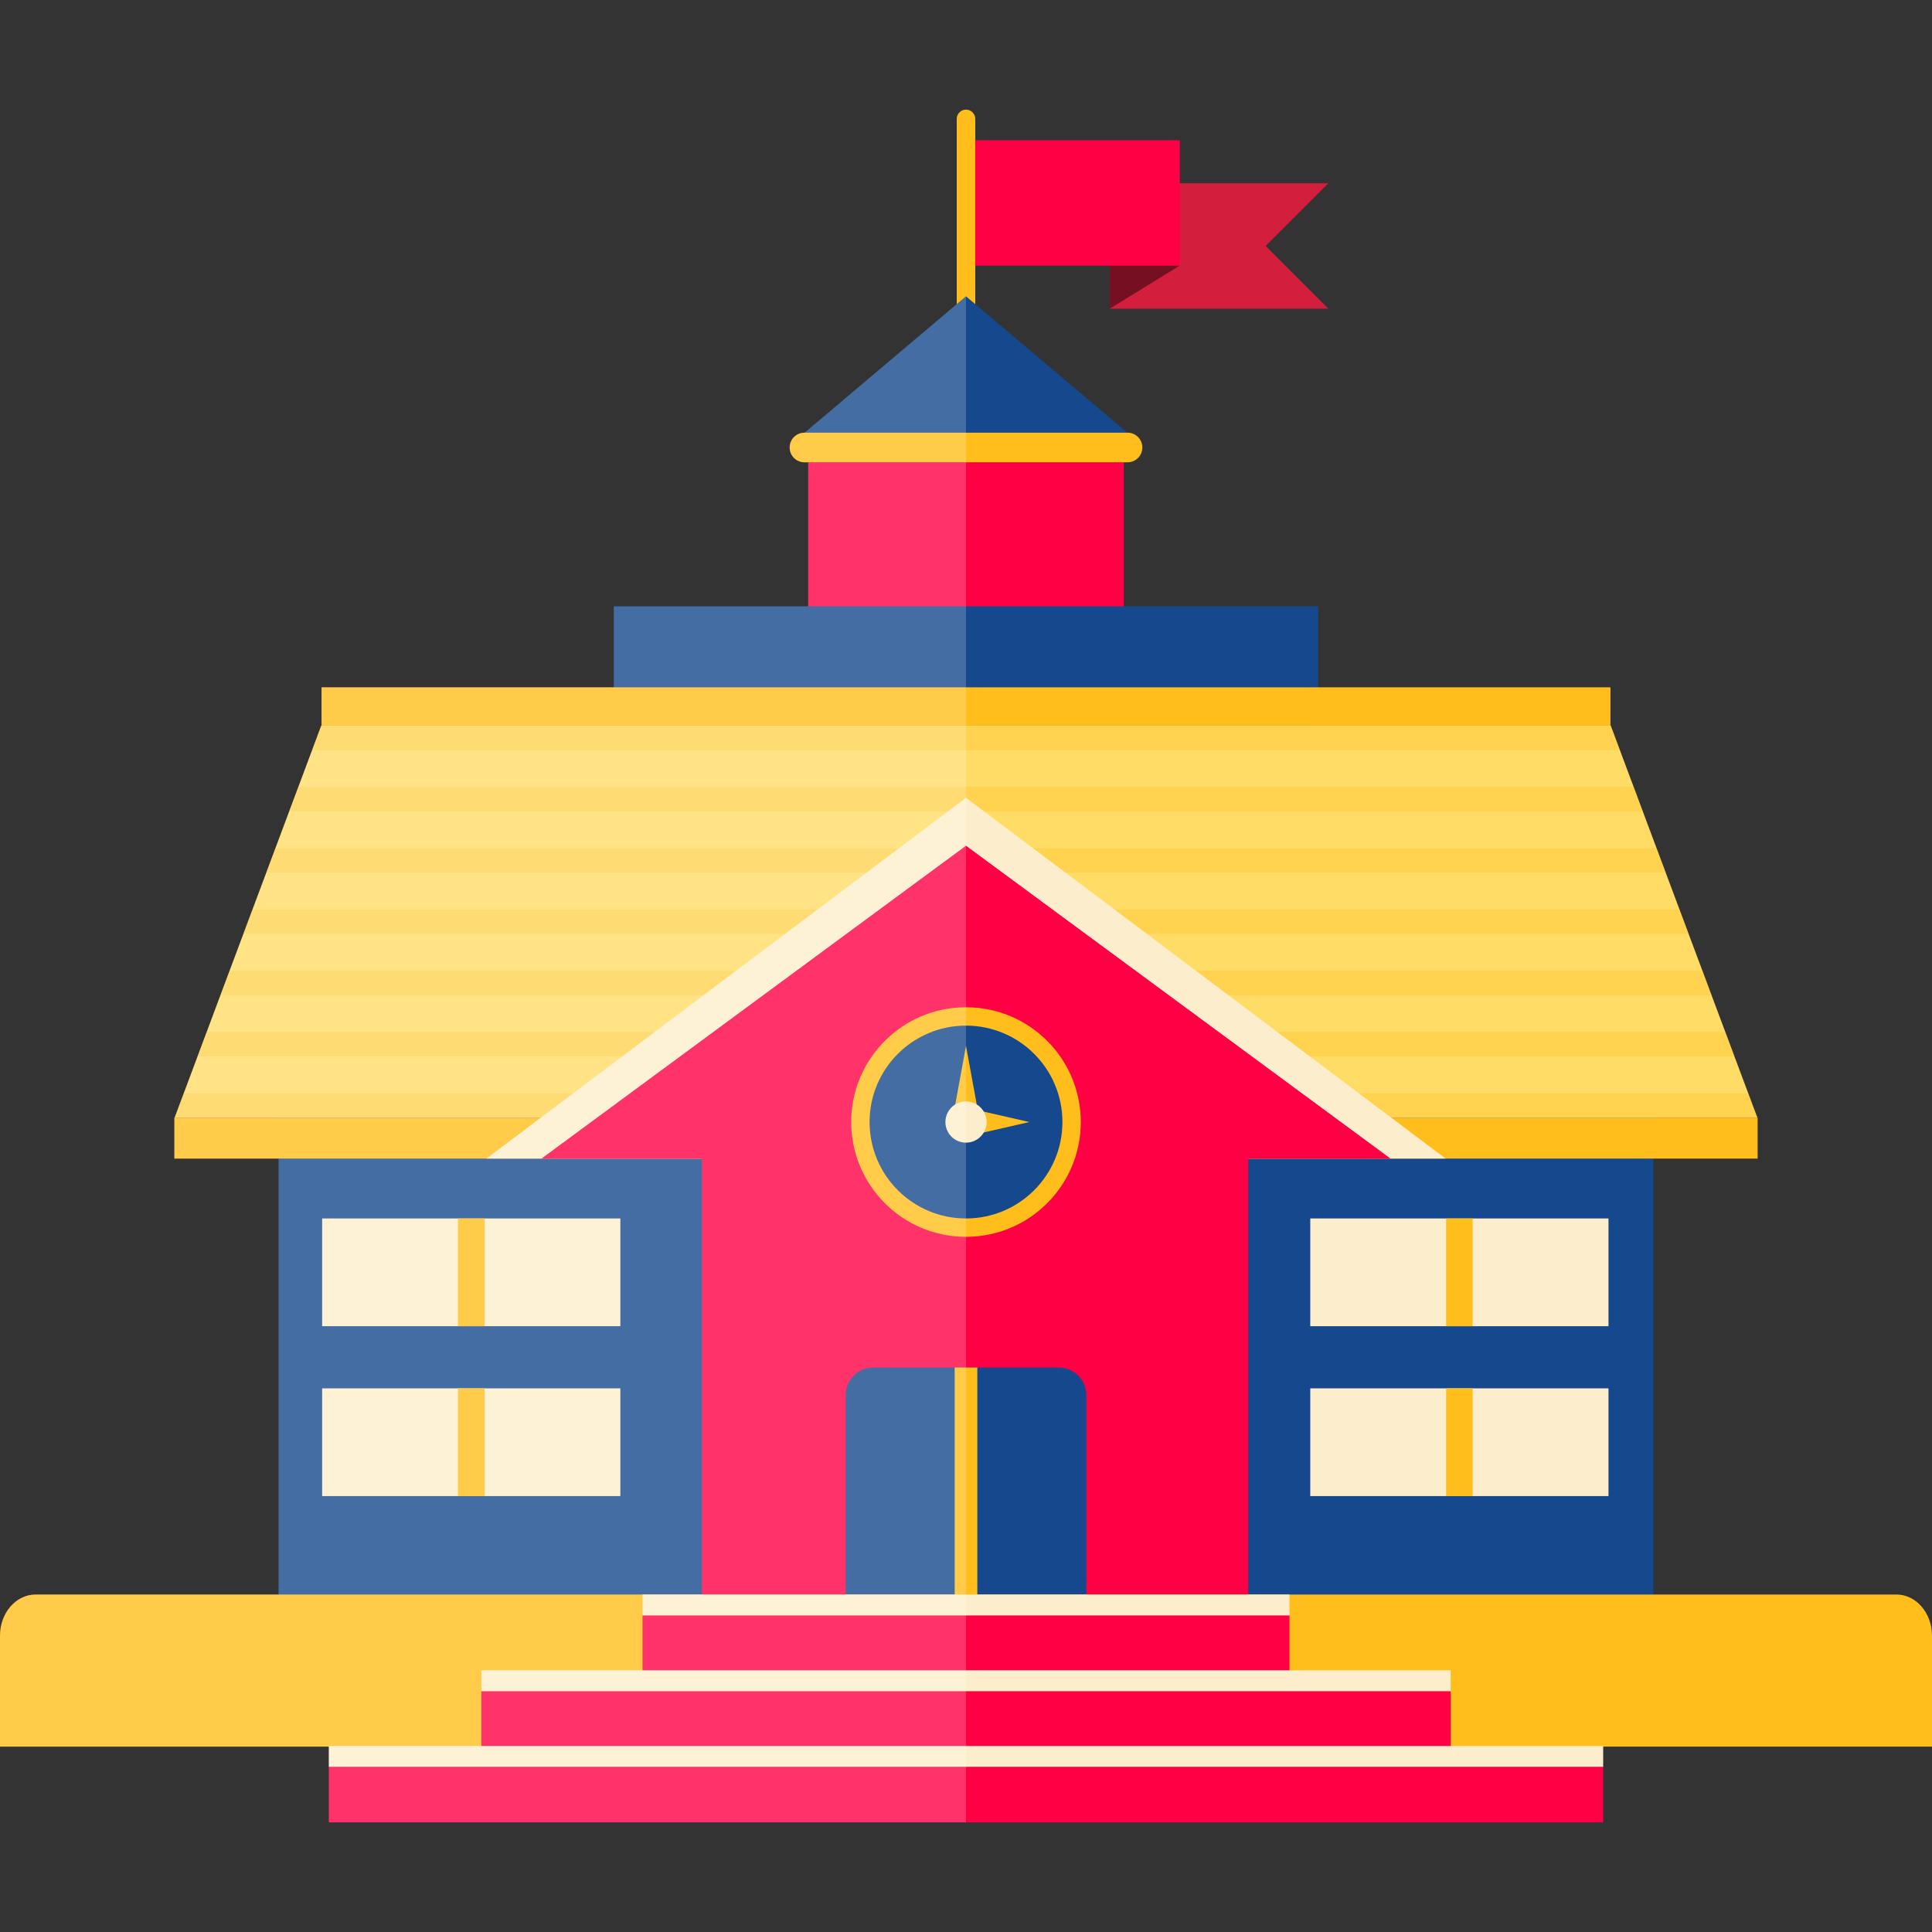 <?xml version="1.0" encoding="iso-8859-1"?>
<!-- Uploaded to: SVG Repo, www.svgrepo.com, Generator: SVG Repo Mixer Tools -->
<svg version="1.1" id="Layer_1" xmlns="http://www.w3.org/2000/svg" xmlns:xlink="http://www.w3.org/1999/xlink" 
	 viewBox="0 0 239.797 239.797" xml:space="preserve">
<rect x="0" y="0" width="239.797" height="239.797" fill="#333333" stroke="none"/>
<g>
	<g>
		<polygon style="fill:#D41E3D;" points="164.874,22.745 137.75,22.745 137.75,30.527 137.75,38.308 164.874,38.308 157.093,30.527 
					"/>
		<rect x="119.311" y="17.406" style="fill:#FF0044;" width="27.124" height="15.563"/>
		<polygon style="fill:#751022;" points="146.434,32.969 137.75,38.308 137.75,32.969 		"/>
	</g>
	<path style="fill:#FFBE1C;" d="M121.049,44.09c0,0.636-0.515,1.151-1.15,1.151l0,0c-0.636,0-1.15-0.515-1.15-1.151V14.757
		c0-0.635,0.515-1.15,1.15-1.15l0,0c0.636,0,1.15,0.515,1.15,1.15V44.09z"/>
	<rect x="100.308" y="57.38" style="fill:#FF0044;" width="39.18" height="39.065"/>
	<rect x="76.182" y="75.257" style="fill:#15488C;" width="87.432" height="21.188"/>
	<polygon style="fill:#15488C;" points="99.872,53.701 133.216,53.701 139.925,53.701 119.898,36.78 	"/>
	<path style="fill:#FFBE1C;" d="M141.785,55.541c0,1.016-0.823,1.839-1.839,1.839H99.85c-1.016,0-1.839-0.823-1.839-1.839l0,0
		c0-1.016,0.823-1.839,1.839-1.839h40.096C140.962,53.701,141.785,54.525,141.785,55.541L141.785,55.541z"/>
	<rect x="34.578" y="138.729" style="fill:#15488C;" width="170.641" height="60.606"/>
	<rect x="21.641" y="138.729" style="fill:#FFBE1C;" width="196.514" height="5.075"/>
	<polygon style="fill:#FFDC66;" points="218.122,138.729 199.921,90.063 119.898,90.063 39.876,90.063 21.675,138.729 
		74.122,138.729 165.675,138.729 	"/>
	<g>
		<g>
			<g>
				<rect x="39.983" y="151.233" style="fill:#FCEECC;" width="37.015" height="13.372"/>
				<rect x="56.841" y="151.233" style="fill:#FFBE1C;" width="3.298" height="13.372"/>
			</g>
			<g>
				<rect x="39.983" y="172.32" style="fill:#FCEECC;" width="37.015" height="13.372"/>
				<rect x="56.841" y="172.32" style="fill:#FFBE1C;" width="3.298" height="13.372"/>
			</g>
		</g>
		<g>
			<g>
				<rect x="162.628" y="151.233" style="fill:#FCEECC;" width="37.015" height="13.372"/>
				<rect x="179.486" y="151.233" style="fill:#FFBE1C;" width="3.298" height="13.372"/>
			</g>
			<g>
				<rect x="162.628" y="172.32" style="fill:#FCEECC;" width="37.015" height="13.372"/>
				<rect x="179.486" y="172.32" style="fill:#FFBE1C;" width="3.298" height="13.372"/>
			</g>
		</g>
	</g>
	<g style="opacity:0.3;">
		<polygon style="fill:#FFBE1C;" points="215.278,131.123 214.141,128.082 25.656,128.082 24.518,131.123 		"/>
		<polygon style="fill:#FFBE1C;" points="201.059,93.105 199.921,90.063 119.898,90.063 39.876,90.063 38.738,93.105 		"/>
		<polygon style="fill:#FFBE1C;" points="28.5,120.479 27.362,123.521 212.434,123.521 211.297,120.479 		"/>
		<polygon style="fill:#FFBE1C;" points="34.188,105.271 33.05,108.313 206.746,108.313 205.609,105.271 		"/>
		<polygon style="fill:#FFBE1C;" points="31.344,112.875 30.206,115.916 209.59,115.916 208.453,112.875 		"/>
		<polygon style="fill:#FFBE1C;" points="22.812,135.688 21.675,138.729 74.122,138.729 165.675,138.729 218.122,138.729 
			216.984,135.688 		"/>
		<polygon style="fill:#FFBE1C;" points="37.032,97.667 35.895,100.708 203.902,100.708 202.765,97.667 		"/>
	</g>
	<polygon style="fill:#FCEECC;" points="60.369,143.803 159.486,143.803 179.428,143.803 119.898,99.021 	"/>
	<polygon style="fill:#FF0044;" points="67.236,143.803 87.148,143.803 87.148,199.335 154.92,199.335 154.92,143.803 
		172.561,143.803 119.898,104.991 	"/>
	<polygon style="fill:#FF0044;" points="67.236,143.803 87.148,143.803 87.148,199.335 154.92,199.335 154.92,143.803 
		172.561,143.803 119.898,104.991 	"/>
	<g>
		<circle style="fill:#FFBE1C;" cx="119.899" cy="139.266" r="14.248"/>
		<circle style="fill:#15488C;" cx="119.899" cy="139.266" r="11.967"/>
		<polygon style="fill:#FFBE1C;" points="119.898,129.815 118.021,140.048 119.898,140.048 121.776,140.048 		"/>
		<polygon style="fill:#FFBE1C;" points="127.763,139.266 120.169,137.535 120.169,139.266 120.169,140.996 		"/>
		<circle style="fill:#FCEECC;" cx="119.898" cy="139.266" r="2.557"/>
	</g>
	<path style="fill:#15488C;" d="M134.837,199.335v-26.167c0-1.897-1.538-3.435-3.436-3.435h-23.006
		c-1.897,0-3.435,1.537-3.435,3.435v26.167L134.837,199.335L134.837,199.335z"/>
	<rect x="118.493" y="169.732" style="fill:#FFBE1C;" width="2.811" height="29.603"/>
	<path style="fill:#FFBE1C;" d="M239.797,216.792v-13.768c0-2.824-1.977-5.113-4.414-5.113H4.414C1.976,197.911,0,200.2,0,203.024
		v13.768H239.797z"/>
	<g>
		<g>
			<rect x="79.749" y="200.495" style="fill:#FF0044;" width="80.299" height="6.894"/>
			<rect x="79.749" y="197.911" style="fill:#FCEECC;" width="80.299" height="2.584"/>
		</g>
		<g>
			<rect x="59.743" y="209.899" style="fill:#FF0044;" width="120.312" height="6.893"/>
			<rect x="59.743" y="207.314" style="fill:#FCEECC;" width="120.312" height="2.585"/>
		</g>
		<g>
			<rect x="40.813" y="219.296" style="fill:#FF0044;" width="158.17" height="6.893"/>
			<rect x="40.813" y="216.71" style="fill:#FCEECC;" width="158.17" height="2.585"/>
		</g>
	</g>
	<rect x="39.909" y="85.309" style="fill:#FFBE1C;" width="159.979" height="4.754"/>
	<path style="opacity:0.2;fill:#FFFFFF;enable-background:new    ;" d="M119.898,226.189V36.78L99.872,53.701H99.85
		c-1.016,0-1.839,0.823-1.839,1.839s0.823,1.839,1.839,1.839h0.458v17.878H76.182v10.052H39.909v4.754h-0.033l-2.844,7.604
		l-0.565,1.512l-5.123,13.696l-1.137,3.041l-1.707,4.563l-1.138,3.041l-4.55,12.167l-1.138,3.041h-0.033v5.075h12.936v54.108H4.414
		c-2.438,0-4.414,2.289-4.414,5.113v13.768h40.813v9.396L119.898,226.189L119.898,226.189z"/>
</g>
</svg>